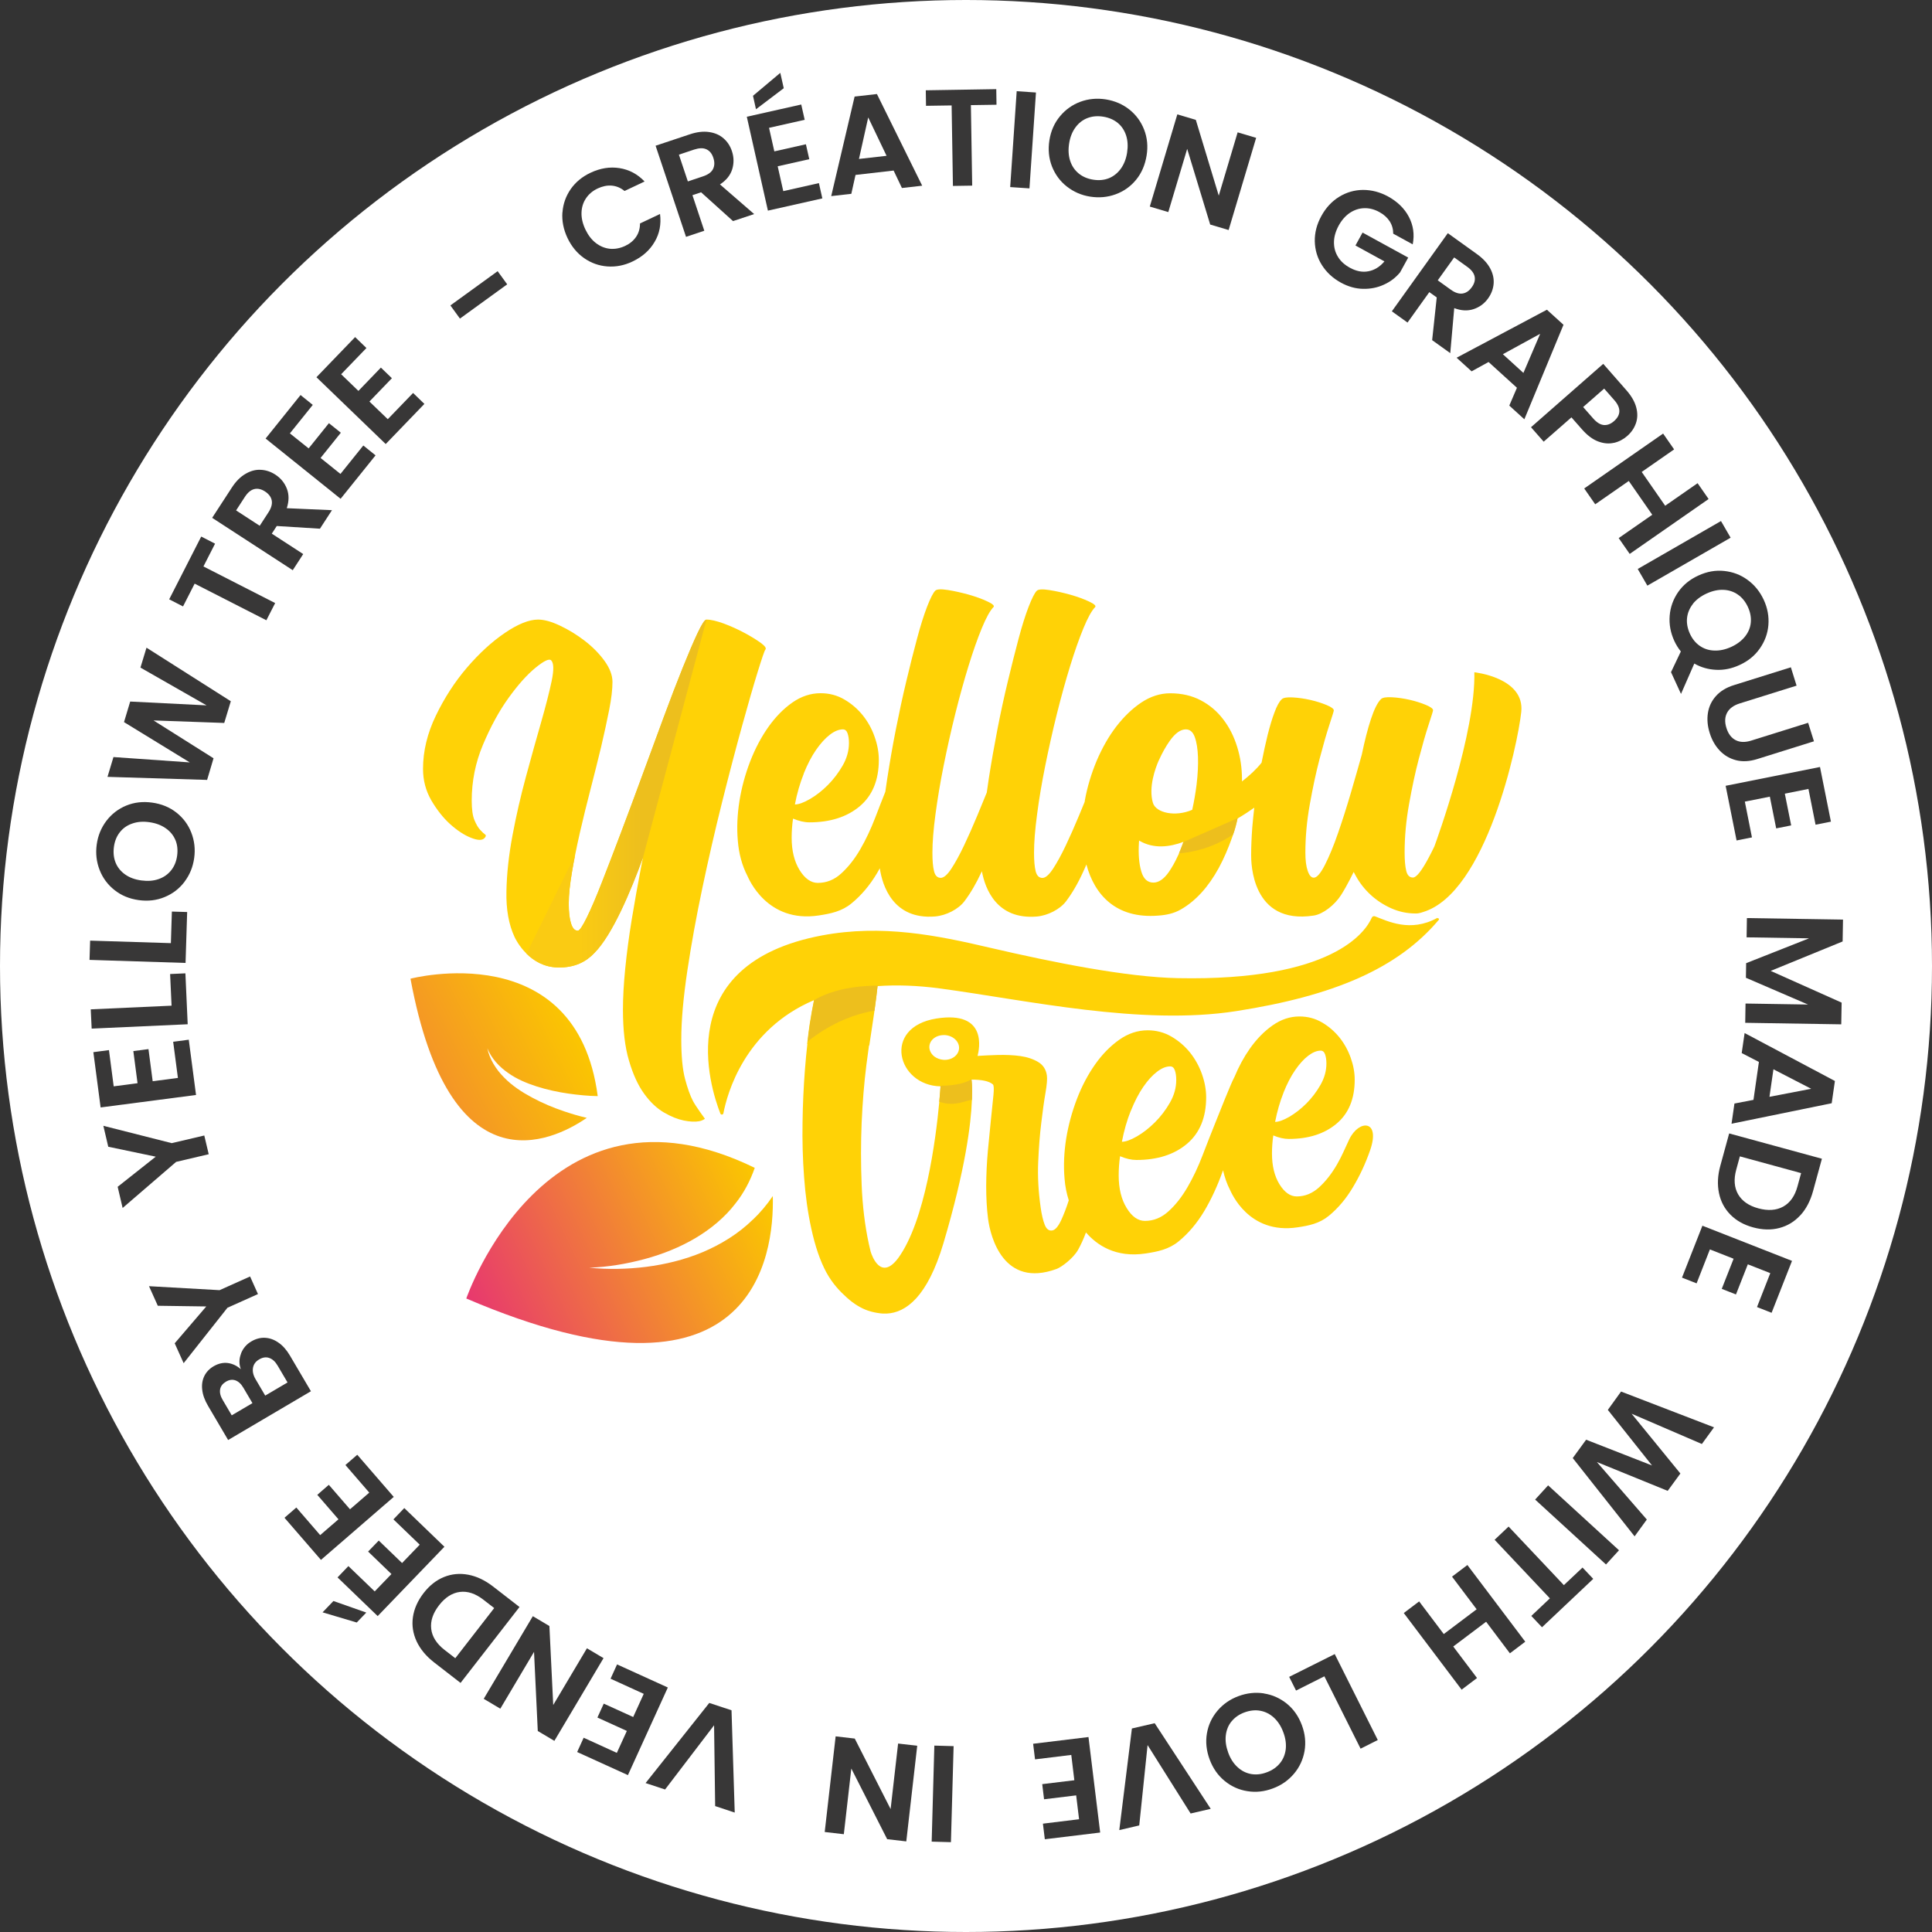<?xml version="1.0" encoding="UTF-8"?><svg id="a" xmlns="http://www.w3.org/2000/svg" xmlns:xlink="http://www.w3.org/1999/xlink" viewBox="0 0 252.7 252.7"><rect x="0" y="0" width="252.7" height="252.7" fill="#333333" stroke="none"/><defs><style>.e{fill:url(#d);}.f{fill:url(#c);}.g{fill:url(#b);}.h{fill:#fff;}.i{fill:#ffd206;}.j{fill:#edbf1d;}.k{fill:#383737;}</style><linearGradient id="b" x1="62.04" y1="173.19" x2="99.89" y2="155.39" gradientTransform="matrix(1, 0, 0, 1, 0, 0)" gradientUnits="userSpaceOnUse"><stop offset="0" stop-color="#e73670"/><stop offset="1" stop-color="#fbc700"/></linearGradient><linearGradient id="c" x1="24.76" y1="157.72" x2="74.69" y2="132.4" xlink:href="#b"/><linearGradient id="d" x1="84.04" y1="103.8" x2="75.82" y2="103.8" gradientTransform="matrix(1, 0, 0, 1, 0, 0)" gradientUnits="userSpaceOnUse"><stop offset="0" stop-color="#edbf1d"/><stop offset="1" stop-color="#facb13"/></linearGradient></defs><g><circle class="h" cx="126.35" cy="126.35" r="126.35"/><g><path class="i" d="M100.09,85c-.09,.09-.42,1.05-.99,2.89-.57,1.84-1.26,4.23-2.07,7.17-.81,2.94-1.68,6.25-2.6,9.93-.92,3.68-1.77,7.39-2.56,11.14-.79,3.75-1.45,7.36-1.97,10.85-.52,3.49-.79,6.48-.79,8.97,0,2.19,.16,3.91,.49,5.16,.33,1.25,.68,2.22,1.05,2.92,.37,.7,1.55,2.3,1.55,2.3,0,0-.26,.24-.79,.33-.52,.09-1.18,.06-1.97-.1-.79-.16-1.66-.5-2.6-1.05-.94-.55-1.81-1.37-2.6-2.47-.79-1.09-1.45-2.53-1.97-4.31-.53-1.77-.79-4-.79-6.67,0-1.58,.1-3.38,.3-5.39,.2-2.01,.48-4.15,.85-6.41,.37-2.26,.79-4.59,1.25-7,.07-.36,.15-.73,.22-1.09-1.56,4.29-3.97,10.08-6.36,12.48-1.05,1.12-2.56,1.96-4.83,1.89-1.8-.05-3.13-.9-4.04-1.8-.98-.97-1.49-2-1.58-2.21-.75-1.62-1.1-3.59-1.05-5.92,.04-2.32,.31-4.77,.79-7.33,.48-2.57,1.07-5.14,1.77-7.72,.7-2.59,1.36-4.94,1.97-7.07,.61-2.13,1.07-3.92,1.38-5.39,.31-1.47,.29-2.38-.06-2.73-.26-.26-.95,.07-2.07,.99-1.12,.92-2.29,2.24-3.52,3.95-1.23,1.71-2.33,3.74-3.32,6.08-.99,2.34-1.48,4.79-1.48,7.33,0,1.14,.12,2,.36,2.56,.24,.57,.49,1,.76,1.28,.26,.28,.47,.48,.63,.59,.15,.11,.12,.27-.1,.49-.31,.31-.9,.28-1.77-.07-.88-.35-1.77-.94-2.7-1.77-.92-.83-1.74-1.88-2.47-3.12-.72-1.25-1.08-2.62-1.08-4.11,0-2.32,.56-4.65,1.68-6.97,1.12-2.32,2.47-4.41,4.07-6.28,1.6-1.86,3.25-3.38,4.96-4.54,1.71-1.16,3.16-1.74,4.34-1.74,.79,0,1.74,.26,2.86,.79,1.12,.53,2.19,1.18,3.22,1.97,1.03,.79,1.9,1.67,2.6,2.63,.7,.97,1.05,1.89,1.05,2.76,0,.97-.14,2.18-.43,3.65s-.64,3.08-1.05,4.83c-.42,1.75-.88,3.59-1.38,5.52-.5,1.93-.96,3.8-1.38,5.62-.24,1.04-.45,2.05-.65,3.03-.15,.74-.28,1.46-.4,2.17-.28,1.64-.43,3.03-.43,4.17s.1,1.96,.3,2.6c.2,.64,.49,.95,.89,.95,.22,0,.61-.58,1.18-1.74,.57-1.16,1.23-2.7,1.97-4.6,.75-1.91,1.58-4.08,2.5-6.51,.92-2.43,1.85-4.93,2.79-7.5,.94-2.56,1.86-5.06,2.76-7.49,.9-2.43,1.73-4.6,2.5-6.51,.77-1.91,1.42-3.44,1.97-4.6,.55-1.16,.93-1.74,1.15-1.74,.57,0,1.33,.18,2.27,.52,.94,.35,1.84,.76,2.7,1.22,.86,.46,1.57,.9,2.14,1.31,.57,.42,.76,.71,.59,.89Z"/><path class="i" d="M192.84,87.87c.2,7.95-4.91,21.96-5.22,22.82-.25,.53-.5,1.02-.74,1.47-.93,1.75-1.62,2.62-2.07,2.62s-.74-.3-.88-.88c-.14-.59-.21-1.39-.21-2.41,0-2.03,.19-4.14,.58-6.31,.39-2.18,.81-4.16,1.28-5.94,.47-1.79,.89-3.27,1.28-4.45,.39-1.18,.58-1.81,.58-1.89,0-.2-.31-.44-.94-.7-.63-.26-1.34-.49-2.13-.67-.79-.18-1.57-.29-2.32-.33-.75-.04-1.23,.04-1.43,.25-.45,.45-.88,1.32-1.31,2.62-.43,1.3-.82,2.85-1.19,4.63-.41,1.46-.88,3.13-1.43,5-.55,1.87-1.11,3.63-1.68,5.27-.57,1.65-1.14,3.03-1.71,4.15-.57,1.12-1.06,1.68-1.46,1.68-.33,0-.59-.3-.79-.88-.21-.59-.31-1.39-.31-2.41,0-2.03,.19-4.14,.58-6.31,.39-2.18,.81-4.16,1.28-5.94,.47-1.79,.89-3.27,1.28-4.45,.39-1.18,.58-1.81,.58-1.89,0-.2-.31-.44-.94-.7-.63-.26-1.34-.49-2.13-.67-.79-.18-1.57-.29-2.32-.33-.75-.04-1.23,.04-1.43,.25-.33,.32-.64,.89-.94,1.71-.31,.81-.6,1.79-.89,2.93-.27,1.1-.54,2.32-.8,3.65-.71,.89-1.61,1.71-2.56,2.45,0-.08,0-.16,0-.25,0-1.51-.21-2.94-.64-4.3-.42-1.36-1.03-2.56-1.83-3.59-.79-1.04-1.76-1.86-2.92-2.47-1.16-.61-2.49-.92-4-.92-1.3,0-2.55,.4-3.75,1.19-1.19,.79-2.29,1.85-3.29,3.14-1,1.3-1.85,2.8-2.57,4.48-.71,1.7-1.23,3.42-1.55,5.18-.01,.07-.02,.15-.03,.22-.23,.57-.48,1.16-.73,1.77-.59,1.42-1.17,2.73-1.74,3.93-.57,1.2-1.12,2.21-1.65,3.02-.53,.81-1,1.22-1.4,1.22-.45,0-.74-.3-.89-.88-.14-.59-.21-1.39-.21-2.41,0-1.34,.13-3.02,.4-5.03,.26-2.01,.62-4.14,1.07-6.37,.45-2.23,.95-4.49,1.52-6.77,.57-2.28,1.15-4.37,1.74-6.28,.59-1.91,1.17-3.56,1.74-4.94,.57-1.38,1.08-2.29,1.52-2.74,.16-.16-.1-.41-.79-.73-.69-.33-1.5-.62-2.44-.89-.94-.26-1.85-.47-2.75-.61-.89-.14-1.44-.11-1.65,.09-.28,.28-.64,.99-1.07,2.1-.43,1.12-.87,2.51-1.31,4.17-.45,1.67-.91,3.52-1.4,5.55-.49,2.03-.95,4.14-1.37,6.31-.42,2.17-.8,4.33-1.13,6.46-.09,.62-.18,1.21-.26,1.8-.38,.93-.79,1.93-1.23,2.99-.59,1.42-1.17,2.73-1.74,3.93-.57,1.2-1.12,2.21-1.65,3.02-.53,.81-1,1.22-1.4,1.22-.45,0-.74-.3-.88-.88-.15-.59-.21-1.39-.21-2.41,0-1.34,.13-3.02,.4-5.03s.62-4.14,1.07-6.37c.45-2.23,.95-4.49,1.52-6.77,.57-2.28,1.15-4.37,1.74-6.28,.59-1.91,1.17-3.56,1.74-4.94,.57-1.38,1.08-2.29,1.52-2.74,.16-.16-.1-.41-.79-.73-.69-.33-1.51-.62-2.44-.89-.94-.26-1.85-.47-2.74-.61-.9-.14-1.45-.11-1.65,.09-.28,.28-.64,.99-1.07,2.1-.43,1.12-.87,2.51-1.31,4.17-.45,1.67-.92,3.52-1.4,5.55-.49,2.03-.94,4.14-1.37,6.31-.43,2.17-.8,4.33-1.13,6.46-.09,.59-.17,1.16-.25,1.71-.42,1.06-.87,2.2-1.33,3.41-.57,1.48-1.22,2.86-1.95,4.12-.73,1.26-1.56,2.31-2.47,3.14-.91,.84-1.94,1.25-3.08,1.25-.89,0-1.69-.56-2.38-1.67-.69-1.12-1.04-2.53-1.04-4.24,0-.85,.06-1.69,.18-2.5,.77,.32,1.48,.49,2.13,.49,2.72,0,4.92-.7,6.59-2.1,1.66-1.4,2.5-3.42,2.5-6.07,0-.98-.18-1.98-.55-3.02-.36-1.04-.88-1.97-1.55-2.81-.67-.83-1.47-1.52-2.41-2.07-.94-.55-1.97-.82-3.11-.82-1.3,0-2.53,.41-3.69,1.22-1.16,.81-2.2,1.88-3.14,3.2-.93,1.32-1.73,2.83-2.38,4.51-.65,1.69-1.12,3.42-1.4,5.18-.28,1.77-.36,3.5-.21,5.21,.14,1.71,.56,3.23,1.25,4.57,.16,.32,2.54,6.21,9.33,5.18,1.57-.24,3.02-.53,4.3-1.59,1.28-1.05,2.39-2.37,3.32-3.93,.13-.21,.25-.44,.37-.65,.33,2.29,1.76,6.75,7.23,6.3,1.44-.12,3.04-.94,3.83-1.98,.79-1.04,1.55-2.33,2.26-3.87,.01-.02,.02-.05,.03-.07,.43,2.36,1.98,6.36,7.17,5.93,1.44-.12,3.04-.94,3.83-1.98,.79-1.04,1.55-2.33,2.25-3.87,.15-.31,.28-.63,.42-.96,1.07,4.01,3.92,7.12,9.37,6.69,1.05-.07,2.07-.27,3.01-.82,.96-.55,1.85-1.28,2.68-2.19,.83-.91,1.58-1.99,2.26-3.23,.67-1.24,1.24-2.57,1.74-3.99,.04-.11,.08-.22,.12-.33,.25-.69,.44-1.43,.59-2.14,.88-.52,1.63-1.02,2.19-1.42-.1,.86-.19,1.71-.26,2.55-.1,1.34-.15,2.56-.15,3.66,0,.89,0,9.17,8.2,7.9,1.21-.19,2.72-1.37,3.56-2.68,.83-1.3,1.65-3.02,1.65-3.02,0,0,.2,.36,.3,.55,.49,.89,1.13,1.71,1.92,2.44,.79,.73,1.7,1.32,2.71,1.77,1.02,.45,2.07,.67,3.17,.67,.1,0,.21,0,.31-.02h.02c.21-.03,.43-.09,.65-.17,8.24-2.49,12.37-21.79,12.84-26.17,.48-4.5-6.14-5.19-6.14-5.19Zm-87.72,13.32c.49-1.22,1.03-2.26,1.62-3.11,.59-.85,1.19-1.51,1.8-1.98,.61-.47,1.18-.7,1.71-.7,.28,0,.49,.17,.61,.52,.12,.35,.18,.76,.18,1.25,0,1.02-.27,2-.82,2.96-.55,.95-1.2,1.81-1.95,2.56-.75,.75-1.53,1.36-2.35,1.83-.81,.47-1.46,.7-1.95,.7,.28-1.46,.67-2.8,1.16-4.02Zm46.43-1.69c.45-1,.93-1.87,1.46-2.61,.71-1,1.41-1.49,2.1-1.49,.52,0,.92,.33,1.16,1,.25,.68,.38,1.54,.42,2.59,.04,1.06-.02,2.27-.18,3.63-.14,1.11-.33,2.21-.57,3.3-2.2,.96-4.74,.41-5.14-.9-.61-2.05,.33-4.57,.75-5.53Zm3.07,11.08c-.06,.17-.13,.35-.2,.52-.05,.13-.11,.28-.17,.42-.01,.03-.03,.07-.04,.1-.04,.11-.09,.21-.14,.3-.37,.83-.78,1.54-1.2,2.15-.65,.92-1.32,1.37-2.01,1.37-.77,0-1.31-.49-1.59-1.49-.29-1-.39-2.24-.3-3.72,0-.09,.02-.19,.02-.29,1.91,1.15,4.06,.83,5.81,.17-.06,.15-.11,.3-.17,.45Z"/><path class="g" d="M98.47,159.52c-1.92,1.88-4.22,3.27-6.59,4.27-2.38,.99-4.86,1.59-7.36,1.91-2.49,.31-5,.36-7.46,.11,2.47-.08,4.91-.5,7.26-1.13,2.34-.63,4.61-1.54,6.64-2.74,2.03-1.21,3.84-2.71,5.22-4.51,1.13-1.41,1.96-3.01,2.54-4.68-27.29-13.32-37.73,17.09-37.73,17.09,37.71,16.16,40.29-5.64,40.09-13.4-.76,1.12-1.63,2.16-2.61,3.09Z"/><path class="f" d="M76.74,146.21c-1.01-.23-1.97-.52-2.95-.85-1.43-.48-2.83-1.07-4.17-1.79-1.33-.71-2.62-1.54-3.68-2.63-1.07-1.07-1.9-2.39-2.2-3.83,.56,1.37,1.57,2.43,2.71,3.22,1.14,.82,2.46,1.36,3.79,1.79,1.34,.42,2.72,.72,4.12,.92,1.26,.18,2.59,.31,3.82,.33-2.76-21.08-24.49-15.36-24.49-15.36,5.13,27.66,18.42,21.38,23.05,18.21Z"/><path class="i" d="M188.01,120.05c-3.54,1.97-6.55,.41-8.17-.2-.17-.06-.35,.02-.42,.19-.8,1.82-5.1,8.3-25.34,7.9-6.73-.13-16.3-2.05-24.6-3.98-6.94-1.63-14.11-3.08-21.96-1.61-19.8,3.73-14.67,19.79-13.3,23.3,.08,.2,.36,.17,.4-.04,.48-2.5,2.73-10.91,11.84-14.79-.18,.92-.37,1.96-.55,3.09-.11,.74-.21,1.52-.3,2.31-.02,.11-.03,.22-.04,.33h.03c-.13,1.07-.22,2.2-.32,3.39-.17,2.21-.28,4.5-.31,6.87-.04,2.37,.02,4.75,.2,7.13,.17,2.38,.48,4.63,.94,6.73,.51,2.37,1.18,4.29,1.98,5.77,.81,1.47,1.76,2.46,2.67,3.28,.91,.82,1.83,1.38,2.75,1.7,.57,.19,1.07,.29,1.55,.35,.05,0,.11,.01,.16,.02,.09,0,.17,.02,.26,.02,.11,0,.21,0,.32,0,.04,0,.09,0,.13,0,.02,0,.04,0,.06,0,2.49-.12,5.31-2.16,7.4-9.17,2.89-9.72,3.61-15.64,3.73-18.72,.07-1.76-.04-2.6-.06-2.71h0c.68,0,1.26,.05,1.72,.15,.47,.1,.83,.26,1.08,.47,.13,.1,.16,.56,.08,1.4-.08,.84-.19,1.87-.32,3.11-.12,1.24-.26,2.64-.41,4.18-.14,1.55-.21,3.08-.22,4.58,0,1.51,.07,2.93,.24,4.28,.31,2.44,2.05,9.12,8.95,6.6,.67-.24,2.2-1.4,2.83-2.51,.37-.67,.72-1.42,1.03-2.27h0c1.4,1.62,3.86,3.35,7.81,2.75,1.57-.24,3.03-.53,4.32-1.59,1.29-1.06,2.4-2.38,3.34-3.95,.94-1.57,1.77-3.4,2.43-5.26,0-.03,.02-.05,.03-.08,.21,.91,.5,1.76,.9,2.54,.16,.31,2.41,5.9,8.85,4.92,1.49-.22,2.86-.5,4.08-1.5,1.22-1,2.27-2.25,3.15-3.73,.89-1.48,1.65-3.1,2.26-4.86,1.4-4.03-1.49-4.03-2.74-1.4-.65,1.36-.91,2.08-1.6,3.28-.69,1.19-1.47,2.19-2.34,2.98-.87,.79-1.84,1.19-2.92,1.19-.85,0-1.6-.53-2.26-1.59-.65-1.06-.98-2.4-.98-4.02,0-.81,.06-1.6,.17-2.37,.73,.31,1.41,.46,2.03,.46,2.58,0,4.67-.67,6.25-2,1.58-1.33,2.37-3.25,2.37-5.75,0-.93-.17-1.88-.52-2.86-.35-.98-.84-1.87-1.47-2.66-.64-.79-1.4-1.45-2.29-1.97-.89-.52-1.87-.78-2.95-.78-1.24,0-2.4,.39-3.5,1.16-1.1,.77-2.09,1.78-2.98,3.04-.78,1.11-1.46,2.36-2.03,3.74,0,.02-.02,.03-.03,.05-.45,.84-2.01,4.8-2.52,6.07-.51,1.27-1.05,2.64-1.62,4.13-.57,1.49-1.22,2.87-1.96,4.14-.74,1.27-1.56,2.32-2.48,3.15-.92,.84-1.95,1.26-3.09,1.26-.9,0-1.7-.56-2.39-1.69-.69-1.12-1.04-2.54-1.04-4.26,0-.86,.06-1.69,.18-2.51,.78,.33,1.49,.49,2.14,.49,2.73,0,4.94-.7,6.61-2.11,1.67-1.41,2.51-3.44,2.51-6.09,0-.98-.18-1.99-.55-3.03-.37-1.04-.89-1.98-1.56-2.82-.68-.84-1.48-1.53-2.42-2.08-.94-.55-1.98-.83-3.12-.83-1.31,0-2.54,.41-3.71,1.23-1.16,.82-2.22,1.89-3.15,3.21-.94,1.33-1.74,2.84-2.39,4.53-.65,1.7-1.12,3.43-1.41,5.21-.28,1.78-.36,3.52-.21,5.24,.08,1.01,.27,1.94,.55,2.82h0c-.32,1-.65,1.85-.98,2.57-.4,.86-.8,1.32-1.19,1.37-.43,.07-.76-.19-.98-.76-.22-.57-.4-1.32-.53-2.27-.29-2.05-.4-4.02-.32-5.89,.08-1.88,.21-3.59,.4-5.12,.18-1.53,.36-2.84,.55-3.93,.19-1.09,.25-1.85,.19-2.29-.11-.79-.49-1.38-1.12-1.76-.64-.39-1.43-.66-2.34-.79-.92-.13-1.93-.17-3.03-.14-.89,.02-1.75,.07-2.58,.12,.21-.79,1.39-5.97-5.39-4.89-7.13,1.15-5.13,8.77,.55,8.87h0c-.03,.4-.08,1.12-.17,2.09h0c-.45,4.82-1.83,15.54-5.39,20.4-2.23,2.95-3.39-.25-3.58-.86-.08-.33-.16-.66-.24-1.02-.52-2.41-.83-4.99-.94-7.74-.11-2.74-.11-5.44,0-8.12,.12-2.67,.32-5.19,.62-7.55,.12-.89,.23-1.74,.34-2.54h.04s.26-1.69,.53-3.54c.04-.32,.09-.64,.14-.96,.18-1.33,.35-2.61,.41-3.27,2.43-.17,5.15-.1,8.19,.31,11.31,1.52,26.28,4.9,38.72,2.96,12.75-1.99,21.12-5.56,26.49-11.93,.1-.12-.04-.28-.18-.21Zm-20.13,22.86c.46-1.16,.97-2.14,1.53-2.95,.56-.81,1.13-1.44,1.71-1.88,.58-.44,1.12-.66,1.62-.66,.27,0,.46,.16,.58,.49,.11,.33,.17,.73,.17,1.19,0,.97-.26,1.9-.78,2.81-.52,.91-1.14,1.72-1.85,2.43-.71,.71-1.46,1.29-2.23,1.74-.77,.44-1.39,.66-1.85,.66,.27-1.39,.64-2.66,1.1-3.82Zm-19.97,2.39c.49-1.23,1.03-2.27,1.62-3.13,.59-.86,1.19-1.52,1.81-1.99,.61-.47,1.18-.7,1.72-.7,.28,0,.49,.17,.61,.52,.12,.35,.18,.76,.18,1.26,0,1.02-.28,2.01-.83,2.97-.55,.96-1.21,1.82-1.96,2.57-.76,.75-1.54,1.37-2.36,1.84-.82,.47-1.47,.7-1.96,.7,.28-1.47,.67-2.82,1.16-4.04Zm-25.7-7.11c-.43-.34-.69-.83-.65-1.35,.05-.61,.5-1.11,1.13-1.33,.29-.1,.61-.14,.95-.12,1.07,.09,1.88,.89,1.8,1.78-.08,.89-1,1.54-2.07,1.45-.45-.04-.84-.2-1.16-.43Z"/><path class="j" d="M114.79,128.92c-.06,.66-.23,1.94-.41,3.27-3.84,.65-6.86,2.53-8.74,4.03,.09-.79,.19-1.57,.3-2.31,.17-1.12,.36-2.17,.55-3.09,3.28-2.03,8.3-1.9,8.3-1.9Z"/><path class="j" d="M127.13,143.88c-.48-.11-2.19,.99-4.28,.22,.09-.97,.15-1.69,.17-2.09,.09,0,2.62,.06,4.05-.85h0c.02,.12,.13,.96,.06,2.72Z"/><path class="j" d="M161.87,107.01c-.15,.71-.34,1.45-.59,2.14-2.62,1.76-5.25,2.32-7.07,2.47,.02-.03,.03-.07,.04-.1,.06-.14,.12-.29,.17-.42,.07-.18,.14-.36,.2-.52,.06-.16,.11-.3,.17-.45l7.07-3.11Z"/><path class="e" d="M92.4,81.05l-8.3,31.12c-1.56,4.29-3.97,10.08-6.36,12.48-1.05,1.12-2.56,1.96-4.83,1.89-1.8-.05-3.13-.9-4.04-1.8l6.35-12.89c-.15,.74-.28,1.46-.4,2.17-.28,1.64-.43,3.03-.43,4.17s.1,1.96,.3,2.6c.2,.64,.49,.95,.89,.95,.22,0,.61-.58,1.18-1.74,.57-1.16,1.23-2.7,1.97-4.6,.75-1.91,1.58-4.08,2.5-6.51,.92-2.43,1.85-4.93,2.79-7.5,.94-2.56,1.86-5.06,2.76-7.49,.9-2.43,1.73-4.6,2.5-6.51,.77-1.91,1.42-3.44,1.97-4.6,.55-1.16,.93-1.74,1.15-1.74Z"/></g></g><g><path class="k" d="M73.57,27.78c.08-1.12,.45-2.14,1.08-3.05,.64-.91,1.5-1.62,2.58-2.13,1.27-.6,2.53-.81,3.8-.61,1.26,.2,2.36,.78,3.28,1.75l-2.62,1.24c-.52-.42-1.08-.65-1.68-.7-.6-.05-1.21,.08-1.83,.37-.66,.31-1.18,.75-1.54,1.3-.37,.55-.56,1.18-.58,1.88-.02,.7,.15,1.43,.51,2.19,.36,.75,.81,1.34,1.37,1.77,.56,.43,1.17,.68,1.83,.75,.66,.06,1.32-.06,1.99-.37,.62-.29,1.1-.69,1.44-1.19,.34-.5,.51-1.08,.51-1.75l2.62-1.24c.17,1.34-.06,2.56-.71,3.65-.64,1.1-1.6,1.95-2.88,2.56-1.08,.52-2.18,.73-3.29,.65-1.11-.08-2.12-.44-3.04-1.08-.92-.64-1.65-1.52-2.18-2.63-.53-1.12-.75-2.24-.67-3.36Z"/><path class="k" d="M95.88,28.92l-4.18-3.77-1.13,.38,1.55,4.65-2.39,.8-3.98-11.92,4.47-1.49c.92-.31,1.76-.41,2.52-.3,.76,.11,1.39,.38,1.9,.83,.51,.44,.88,1.01,1.1,1.69,.26,.79,.27,1.57,.03,2.35s-.78,1.45-1.6,1.98l4.47,3.88-2.77,.92Zm-5.91-5.19l2-.67c.65-.22,1.08-.53,1.29-.95,.21-.42,.23-.91,.04-1.47-.18-.55-.48-.92-.9-1.11-.42-.2-.95-.18-1.6,.03l-2,.67,1.17,3.5Z"/><path class="k" d="M100.59,16.73l.69,3.07,4.13-.93,.44,1.95-4.13,.93,.73,3.25,4.66-1.05,.45,2-7.12,1.6-2.76-12.28,7.12-1.6,.45,2-4.66,1.05Zm1.92-5.19l-3.63,2.75-.39-1.76,3.57-3,.45,2Z"/><path class="k" d="M116.87,22.31l-4.97,.57-.55,2.47-2.63,.3,3.06-13.02,2.92-.33,5.92,11.99-2.65,.3-1.09-2.29Zm-.91-1.93l-2.4-5.02-1.21,5.43,3.61-.41Z"/><path class="k" d="M130.31,11.67l.03,2.03-3.35,.05,.17,10.53-2.52,.04-.17-10.53-3.35,.05-.03-2.03,9.22-.15Z"/><path class="k" d="M135.5,12.1l-.85,12.54-2.52-.17,.85-12.54,2.52,.17Z"/><path class="k" d="M139.54,24.4c-.89-.7-1.53-1.58-1.95-2.64-.41-1.06-.52-2.2-.33-3.42,.19-1.21,.65-2.25,1.38-3.13,.72-.87,1.62-1.51,2.67-1.9,1.06-.39,2.17-.49,3.33-.31,1.17,.19,2.2,.63,3.08,1.33,.88,.7,1.52,1.58,1.93,2.63,.41,1.06,.52,2.19,.32,3.4-.2,1.22-.65,2.27-1.37,3.15-.72,.88-1.61,1.51-2.67,1.9-1.06,.39-2.17,.49-3.33,.31s-2.18-.63-3.07-1.33Zm5.48-1.08c.62-.25,1.14-.66,1.57-1.24,.42-.58,.7-1.28,.83-2.11,.13-.83,.09-1.58-.13-2.26-.22-.67-.59-1.22-1.1-1.64-.52-.42-1.15-.69-1.89-.81-.75-.12-1.43-.06-2.06,.18-.63,.24-1.15,.65-1.57,1.22-.42,.57-.7,1.27-.83,2.1-.13,.83-.09,1.58,.13,2.26,.22,.68,.59,1.23,1.11,1.66,.52,.43,1.15,.7,1.9,.82,.75,.12,1.43,.06,2.06-.19Z"/><path class="k" d="M160.71,30.09l-2.42-.72-3.01-9.9-2.47,8.27-2.42-.72,3.6-12.06,2.42,.72,3,9.91,2.47-8.28,2.42,.72-3.6,12.06Z"/><path class="k" d="M182.23,30.58c0-.6-.15-1.14-.46-1.63-.31-.48-.76-.89-1.35-1.21-.65-.36-1.31-.53-1.98-.51-.67,.02-1.29,.22-1.88,.61-.58,.39-1.07,.95-1.46,1.66-.4,.74-.61,1.46-.62,2.16-.01,.71,.16,1.35,.52,1.93,.35,.58,.87,1.05,1.56,1.43,.84,.46,1.65,.62,2.44,.46,.78-.15,1.48-.58,2.08-1.29l-3.79-2.08,.93-1.69,5.97,3.27-1.06,1.93c-.57,.69-1.27,1.23-2.12,1.61-.84,.39-1.75,.57-2.73,.55-.98-.02-1.94-.29-2.89-.81-1.06-.58-1.89-1.35-2.49-2.3-.6-.95-.9-1.98-.93-3.11-.02-1.12,.26-2.22,.86-3.31,.59-1.08,1.37-1.92,2.33-2.51,.96-.59,2-.89,3.12-.9,1.12,0,2.21,.28,3.26,.85,1.24,.68,2.16,1.57,2.74,2.68,.58,1.11,.75,2.3,.5,3.59l-2.54-1.39Z"/><path class="k" d="M187.32,44.5l.6-5.6-.97-.69-2.85,3.98-2.05-1.47,7.32-10.22,3.83,2.75c.79,.57,1.36,1.19,1.72,1.87,.36,.68,.5,1.35,.44,2.02-.06,.67-.3,1.3-.72,1.89-.48,.67-1.11,1.14-1.89,1.4-.78,.26-1.63,.22-2.54-.13l-.52,5.89-2.37-1.7Zm.74-7.83l1.71,1.23c.56,.4,1.07,.56,1.53,.49,.47-.07,.87-.35,1.21-.83,.34-.47,.46-.93,.37-1.38s-.41-.88-.97-1.28l-1.71-1.23-2.15,3Z"/><path class="k" d="M198.41,50.72l-3.71-3.37-2.22,1.22-1.96-1.78,11.81-6.28,2.17,1.97-5.12,12.36-1.97-1.79,1-2.33Zm.85-1.95l2.19-5.11-4.88,2.67,2.69,2.45Z"/><path class="k" d="M211.09,57.92c-.65,.15-1.34,.09-2.06-.18-.72-.27-1.42-.8-2.1-1.57l-1.39-1.58-3.63,3.18-1.66-1.89,9.45-8.29,3.05,3.48c.64,.73,1.06,1.46,1.26,2.2,.2,.74,.19,1.43-.03,2.07-.22,.65-.6,1.21-1.16,1.7-.51,.44-1.08,.74-1.74,.89Zm-1.32-2.33c.46,.04,.91-.13,1.34-.51,.92-.81,.93-1.73,.03-2.75l-1.32-1.5-2.75,2.41,1.32,1.5c.46,.52,.92,.81,1.38,.85Z"/><path class="k" d="M223.48,65.27l-10.32,7.18-1.44-2.07,4.39-3.05-3.07-4.42-4.39,3.05-1.44-2.07,10.32-7.18,1.44,2.07-4.24,2.95,3.07,4.42,4.24-2.95,1.44,2.07Z"/><path class="k" d="M226.36,70.33l-10.89,6.27-1.26-2.18,10.89-6.27,1.26,2.18Z"/><path class="k" d="M218.57,87.9l1.28-2.69c-.34-.42-.63-.89-.86-1.39-.49-1.07-.69-2.17-.6-3.29,.09-1.12,.46-2.15,1.11-3.09,.65-.93,1.53-1.66,2.66-2.17,1.11-.51,2.23-.71,3.36-.59,1.13,.12,2.15,.5,3.06,1.17,.91,.66,1.61,1.53,2.11,2.6,.5,1.08,.7,2.18,.61,3.3-.09,1.12-.47,2.14-1.12,3.07-.65,.93-1.53,1.65-2.65,2.16-1.01,.47-2.04,.68-3.07,.63-1.03-.05-1.98-.32-2.85-.82l-1.74,3.97-1.31-2.85Zm2.86-8.91c-.44,.56-.7,1.18-.77,1.85-.07,.67,.06,1.35,.37,2.04,.32,.69,.75,1.22,1.3,1.6,.55,.38,1.18,.59,1.9,.61,.71,.03,1.45-.13,2.22-.48,.76-.35,1.36-.81,1.8-1.36,.44-.56,.69-1.17,.75-1.83,.06-.66-.06-1.34-.38-2.03-.32-.69-.75-1.23-1.3-1.61-.55-.39-1.18-.6-1.89-.63-.71-.03-1.44,.13-2.21,.48-.76,.35-1.37,.81-1.81,1.37Z"/><path class="k" d="M234.99,89.68l-7.42,2.32c-.81,.25-1.37,.66-1.67,1.22-.3,.56-.33,1.22-.09,1.99,.24,.78,.65,1.31,1.21,1.6,.56,.29,1.25,.31,2.06,.05l7.42-2.32,.76,2.42-7.41,2.32c-1.02,.32-1.95,.37-2.79,.15-.84-.22-1.56-.65-2.14-1.27-.59-.63-1.02-1.39-1.3-2.3-.28-.89-.36-1.76-.23-2.6,.13-.84,.48-1.58,1.05-2.22,.57-.64,1.37-1.13,2.39-1.44l7.41-2.32,.75,2.41Z"/><path class="k" d="M236.54,103.19l-3.09,.62,.83,4.15-1.96,.39-.83-4.15-3.27,.65,.93,4.68-2.01,.4-1.43-7.15,12.34-2.46,1.43,7.15-2.01,.4-.93-4.68Z"/><path class="k" d="M240.84,133.98l-12.57-.2,.04-2.52,8.17,.13-8.12-3.5,.03-1.91,8.23-3.25-8.17-.13,.04-2.52,12.57,.2-.05,2.86-9.41,3.85,9.28,4.15-.05,2.84Z"/><path class="k" d="M229.35,143.85l.71-4.95-2.25-1.16,.38-2.62,11.81,6.27-.42,2.91-13.1,2.68,.38-2.64,2.49-.48Zm2.09-.39l5.46-1.05-4.94-2.55-.52,3.6Z"/><path class="k" d="M235.47,158.96c-.76,.83-1.67,1.38-2.74,1.66-1.06,.28-2.2,.25-3.42-.08-1.22-.33-2.21-.89-2.97-1.66-.77-.78-1.27-1.71-1.5-2.82-.23-1.1-.18-2.29,.17-3.57l1.16-4.24,12.13,3.31-1.16,4.24c-.35,1.27-.9,2.33-1.66,3.16Zm-8.13-2.75c.51,.88,1.39,1.5,2.65,1.84,1.26,.34,2.34,.27,3.25-.23,.9-.5,1.53-1.39,1.87-2.66l.47-1.72-8.01-2.19-.47,1.72c-.35,1.27-.27,2.35,.24,3.24Z"/><path class="k" d="M231.54,166.52l-2.93-1.15-1.55,3.94-1.86-.73,1.55-3.94-3.1-1.22-1.74,4.44-1.91-.75,2.67-6.79,11.72,4.6-2.67,6.79-1.91-.75,1.74-4.44Z"/><path class="k" d="M213.8,200.95l-8.09-10.24,1.75-2.4,8.62,3.37-5.78-7.27,1.73-2.4,12.16,4.68-1.59,2.18-9.19-3.96,6.38,7.82-1.66,2.27-9.26-3.77,6.53,7.52-1.6,2.2Z"/><path class="k" d="M210.06,204.63l-9.27-8.49,1.7-1.86,9.27,8.49-1.7,1.86Z"/><path class="k" d="M201.69,212.84l-1.4-1.48,2.43-2.3-7.23-7.66,1.83-1.73,7.23,7.66,2.44-2.3,1.4,1.48-6.7,6.33Z"/><path class="k" d="M191.18,221.01l-7.57-10.03,2.01-1.52,3.22,4.27,4.3-3.24-3.22-4.27,2.01-1.52,7.57,10.03-2.01,1.52-3.11-4.13-4.3,3.24,3.11,4.12-2.01,1.52Z"/><path class="k" d="M173.22,219.26l-3.7,1.86-.9-1.79,5.96-2.98,5.63,11.24-2.25,1.13-4.73-9.45Z"/><path class="k" d="M165.31,221.5c1.12,.17,2.11,.62,3,1.33,.88,.72,1.54,1.65,1.97,2.81,.43,1.15,.54,2.28,.35,3.4-.2,1.12-.66,2.11-1.39,2.97-.73,.86-1.64,1.5-2.75,1.91-1.11,.42-2.23,.54-3.33,.36-1.11-.17-2.1-.62-2.98-1.34s-1.53-1.65-1.96-2.8c-.43-1.16-.55-2.3-.36-3.41,.19-1.12,.65-2.1,1.38-2.97,.73-.86,1.64-1.5,2.75-1.91,1.1-.41,2.21-.53,3.33-.36Zm-4.23,3.65c-.42,.52-.67,1.14-.75,1.85-.08,.71,.03,1.46,.32,2.25,.29,.79,.7,1.42,1.23,1.9,.52,.48,1.11,.77,1.77,.89,.66,.11,1.34,.04,2.05-.23,.71-.26,1.28-.66,1.7-1.17,.43-.52,.68-1.13,.77-1.83,.08-.7-.02-1.45-.32-2.24-.29-.79-.7-1.42-1.23-1.91-.53-.48-1.12-.78-1.79-.9-.66-.12-1.35-.04-2.06,.22-.71,.26-1.27,.66-1.69,1.18Z"/><path class="k" d="M146.4,239.37l1.65-13.29,2.98-.69,7.33,11.2-2.63,.61-5.63-8.95-1.09,10.51-2.61,.61Z"/><path class="k" d="M141.14,237.96l-.38-3.13-4.2,.51-.24-1.98,4.2-.51-.4-3.31-4.74,.58-.25-2.04,7.24-.88,1.53,12.49-7.24,.88-.25-2.04,4.74-.58Z"/><path class="k" d="M121.86,240.88l.35-12.56,2.52,.07-.35,12.56-2.52-.07Z"/><path class="k" d="M109.3,227.11l2.5,.29,4.69,9.22,.98-8.57,2.5,.29-1.43,12.51-2.5-.29-4.69-9.24-.98,8.59-2.5-.29,1.43-12.51Z"/><path class="k" d="M84.44,233.22l8.33-10.48,2.91,.96,.42,13.38-2.56-.85-.14-10.57-6.41,8.4-2.55-.84Z"/><path class="k" d="M80.68,229.27l1.31-2.87-3.85-1.75,.83-1.82,3.85,1.75,1.38-3.03-4.34-1.98,.85-1.87,6.64,3.02-5.22,11.46-6.64-3.02,.85-1.87,4.34,1.98Z"/><path class="k" d="M69.69,211.39l2.17,1.29,.5,10.33,4.41-7.42,2.17,1.29-6.43,10.82-2.17-1.29-.49-10.35-4.41,7.43-2.17-1.29,6.43-10.82Z"/><path class="k" d="M54.49,214.68c-.47-1.02-.64-2.08-.48-3.17s.62-2.13,1.39-3.13c.77-1,1.66-1.7,2.67-2.11,1.01-.41,2.07-.51,3.18-.3,1.11,.21,2.18,.72,3.23,1.53l3.47,2.69-7.71,9.93-3.47-2.69c-1.04-.81-1.8-1.73-2.28-2.75Zm5.66-6.46c-1.01,.13-1.92,.71-2.72,1.74-.8,1.03-1.15,2.06-1.03,3.09,.12,1.02,.7,1.94,1.74,2.75l1.41,1.09,5.09-6.56-1.41-1.09c-1.04-.81-2.07-1.15-3.08-1.02Z"/><path class="k" d="M43.62,209.41l4.29,1.51-1.25,1.3-4.47-1.33,1.42-1.48Zm5.39-1.26l2.19-2.27-3.05-2.94,1.39-1.44,3.05,2.94,2.31-2.4-3.44-3.31,1.42-1.48,5.25,5.06-8.73,9.07-5.25-5.06,1.42-1.48,3.44,3.31Z"/><path class="k" d="M41.89,200.78l2.38-2.06-2.77-3.2,1.51-1.31,2.77,3.2,2.52-2.18-3.12-3.61,1.55-1.34,4.77,5.51-9.52,8.24-4.77-5.51,1.55-1.34,3.12,3.61Z"/><path class="k" d="M31.52,177.04c.27-.69,.72-1.22,1.36-1.59,.58-.34,1.17-.5,1.78-.47,.61,.03,1.19,.23,1.76,.63,.57,.39,1.06,.95,1.5,1.69l2.75,4.67-10.83,6.38-2.63-4.47c-.43-.73-.69-1.44-.76-2.11-.08-.67,.02-1.27,.28-1.8,.26-.52,.66-.94,1.2-1.26,.63-.37,1.26-.51,1.88-.43,.62,.09,1.19,.36,1.69,.81-.25-.68-.24-1.36,.03-2.04Zm1.5,6.49l-1.17-1.99c-.3-.52-.66-.85-1.05-.99-.4-.14-.81-.09-1.25,.17-.43,.26-.69,.59-.76,1.01-.07,.42,.04,.89,.35,1.4l1.17,1.99,2.72-1.6Zm2.21-5.91c-.42-.15-.86-.09-1.32,.18-.47,.27-.74,.64-.82,1.11-.08,.47,.03,.96,.34,1.49l1.26,2.14,2.92-1.72-1.29-2.19c-.31-.53-.68-.87-1.1-1.01Z"/><path class="k" d="M19.5,168.23l9.22,.52,3.99-1.79,1.03,2.3-3.99,1.79-5.73,7.25-1.17-2.6,4.13-4.82-6.34-.09-1.15-2.56Z"/><path class="k" d="M13.51,147.25l8.95,2.27,4.26-1,.58,2.45-4.26,1-7,6.03-.65-2.77,4.98-3.94-6.21-1.3-.64-2.73Z"/><path class="k" d="M14.87,142.09l3.12-.41-.55-4.2,1.98-.26,.55,4.2,3.3-.43-.62-4.73,2.04-.27,.95,7.23-12.48,1.63-.95-7.23,2.04-.27,.62,4.73Z"/><path class="k" d="M22.44,131.54l-.19-4.14,2-.09,.3,6.66-12.56,.57-.12-2.52,10.56-.48Z"/><path class="k" d="M22.35,123.37l.13-4.14,2,.06-.21,6.66-12.56-.4,.08-2.52,10.56,.33Z"/><path class="k" d="M24.14,115.33c-.68,.9-1.55,1.57-2.6,2-1.05,.44-2.18,.57-3.41,.4-1.21-.17-2.26-.6-3.15-1.31-.89-.7-1.54-1.58-1.95-2.63-.41-1.05-.54-2.16-.38-3.32,.16-1.18,.59-2.21,1.27-3.11,.68-.89,1.55-1.56,2.59-1.99,1.05-.43,2.18-.56,3.39-.39,1.23,.17,2.28,.6,3.17,1.3,.89,.7,1.54,1.57,1.95,2.62,.41,1.05,.54,2.16,.38,3.32-.16,1.17-.58,2.2-1.26,3.1Zm-1.2-5.46c-.26-.62-.68-1.13-1.27-1.54-.59-.41-1.29-.67-2.13-.79-.83-.12-1.58-.06-2.25,.18-.67,.23-1.21,.61-1.62,1.14-.41,.52-.67,1.16-.77,1.91-.1,.75-.03,1.44,.22,2.06,.25,.62,.67,1.14,1.25,1.55,.58,.41,1.29,.67,2.12,.78s1.59,.06,2.26-.18c.67-.23,1.22-.62,1.64-1.15,.42-.53,.68-1.17,.78-1.92,.1-.75,.03-1.43-.23-2.05Z"/><path class="k" d="M19.17,84.72l11.02,7-.86,2.84-9.25-.33,7.85,4.95-.84,2.83-13.03-.4,.78-2.59,9.98,.7-8.6-5.27,.81-2.69,9.99,.5-8.65-4.94,.79-2.6Z"/><path class="k" d="M26.32,70.18l1.81,.93-1.52,2.98,9.38,4.79-1.15,2.25-9.38-4.79-1.52,2.98-1.81-.93,4.19-8.21Z"/><path class="k" d="M41.82,69.15l-5.62-.35-.65,1,4.11,2.67-1.37,2.11-10.54-6.85,2.57-3.95c.53-.82,1.13-1.42,1.79-1.8,.66-.39,1.33-.57,2-.53,.67,.03,1.31,.24,1.92,.64,.69,.45,1.19,1.06,1.49,1.83,.3,.77,.29,1.62-.01,2.55l5.91,.26-1.59,2.45Zm-7.85-.38l1.15-1.77c.37-.57,.51-1.09,.42-1.55-.09-.46-.39-.85-.88-1.17-.48-.31-.95-.42-1.4-.31-.45,.11-.86,.45-1.23,1.02l-1.15,1.77,3.09,2.01Z"/><path class="k" d="M37.91,56.68l2.46,1.97,2.65-3.3,1.56,1.25-2.65,3.3,2.6,2.09,2.99-3.72,1.6,1.29-4.57,5.68-9.81-7.88,4.57-5.69,1.6,1.29-2.99,3.72Z"/><path class="k" d="M44.61,48.94l2.27,2.19,2.94-3.05,1.44,1.39-2.94,3.05,2.4,2.31,3.31-3.43,1.48,1.43-5.06,5.25-9.06-8.74,5.06-5.25,1.48,1.43-3.31,3.43Z"/><path class="k" d="M65.09,35.47l1.25,1.72-6.18,4.48-1.25-1.72,6.18-4.48Z"/></g></svg>